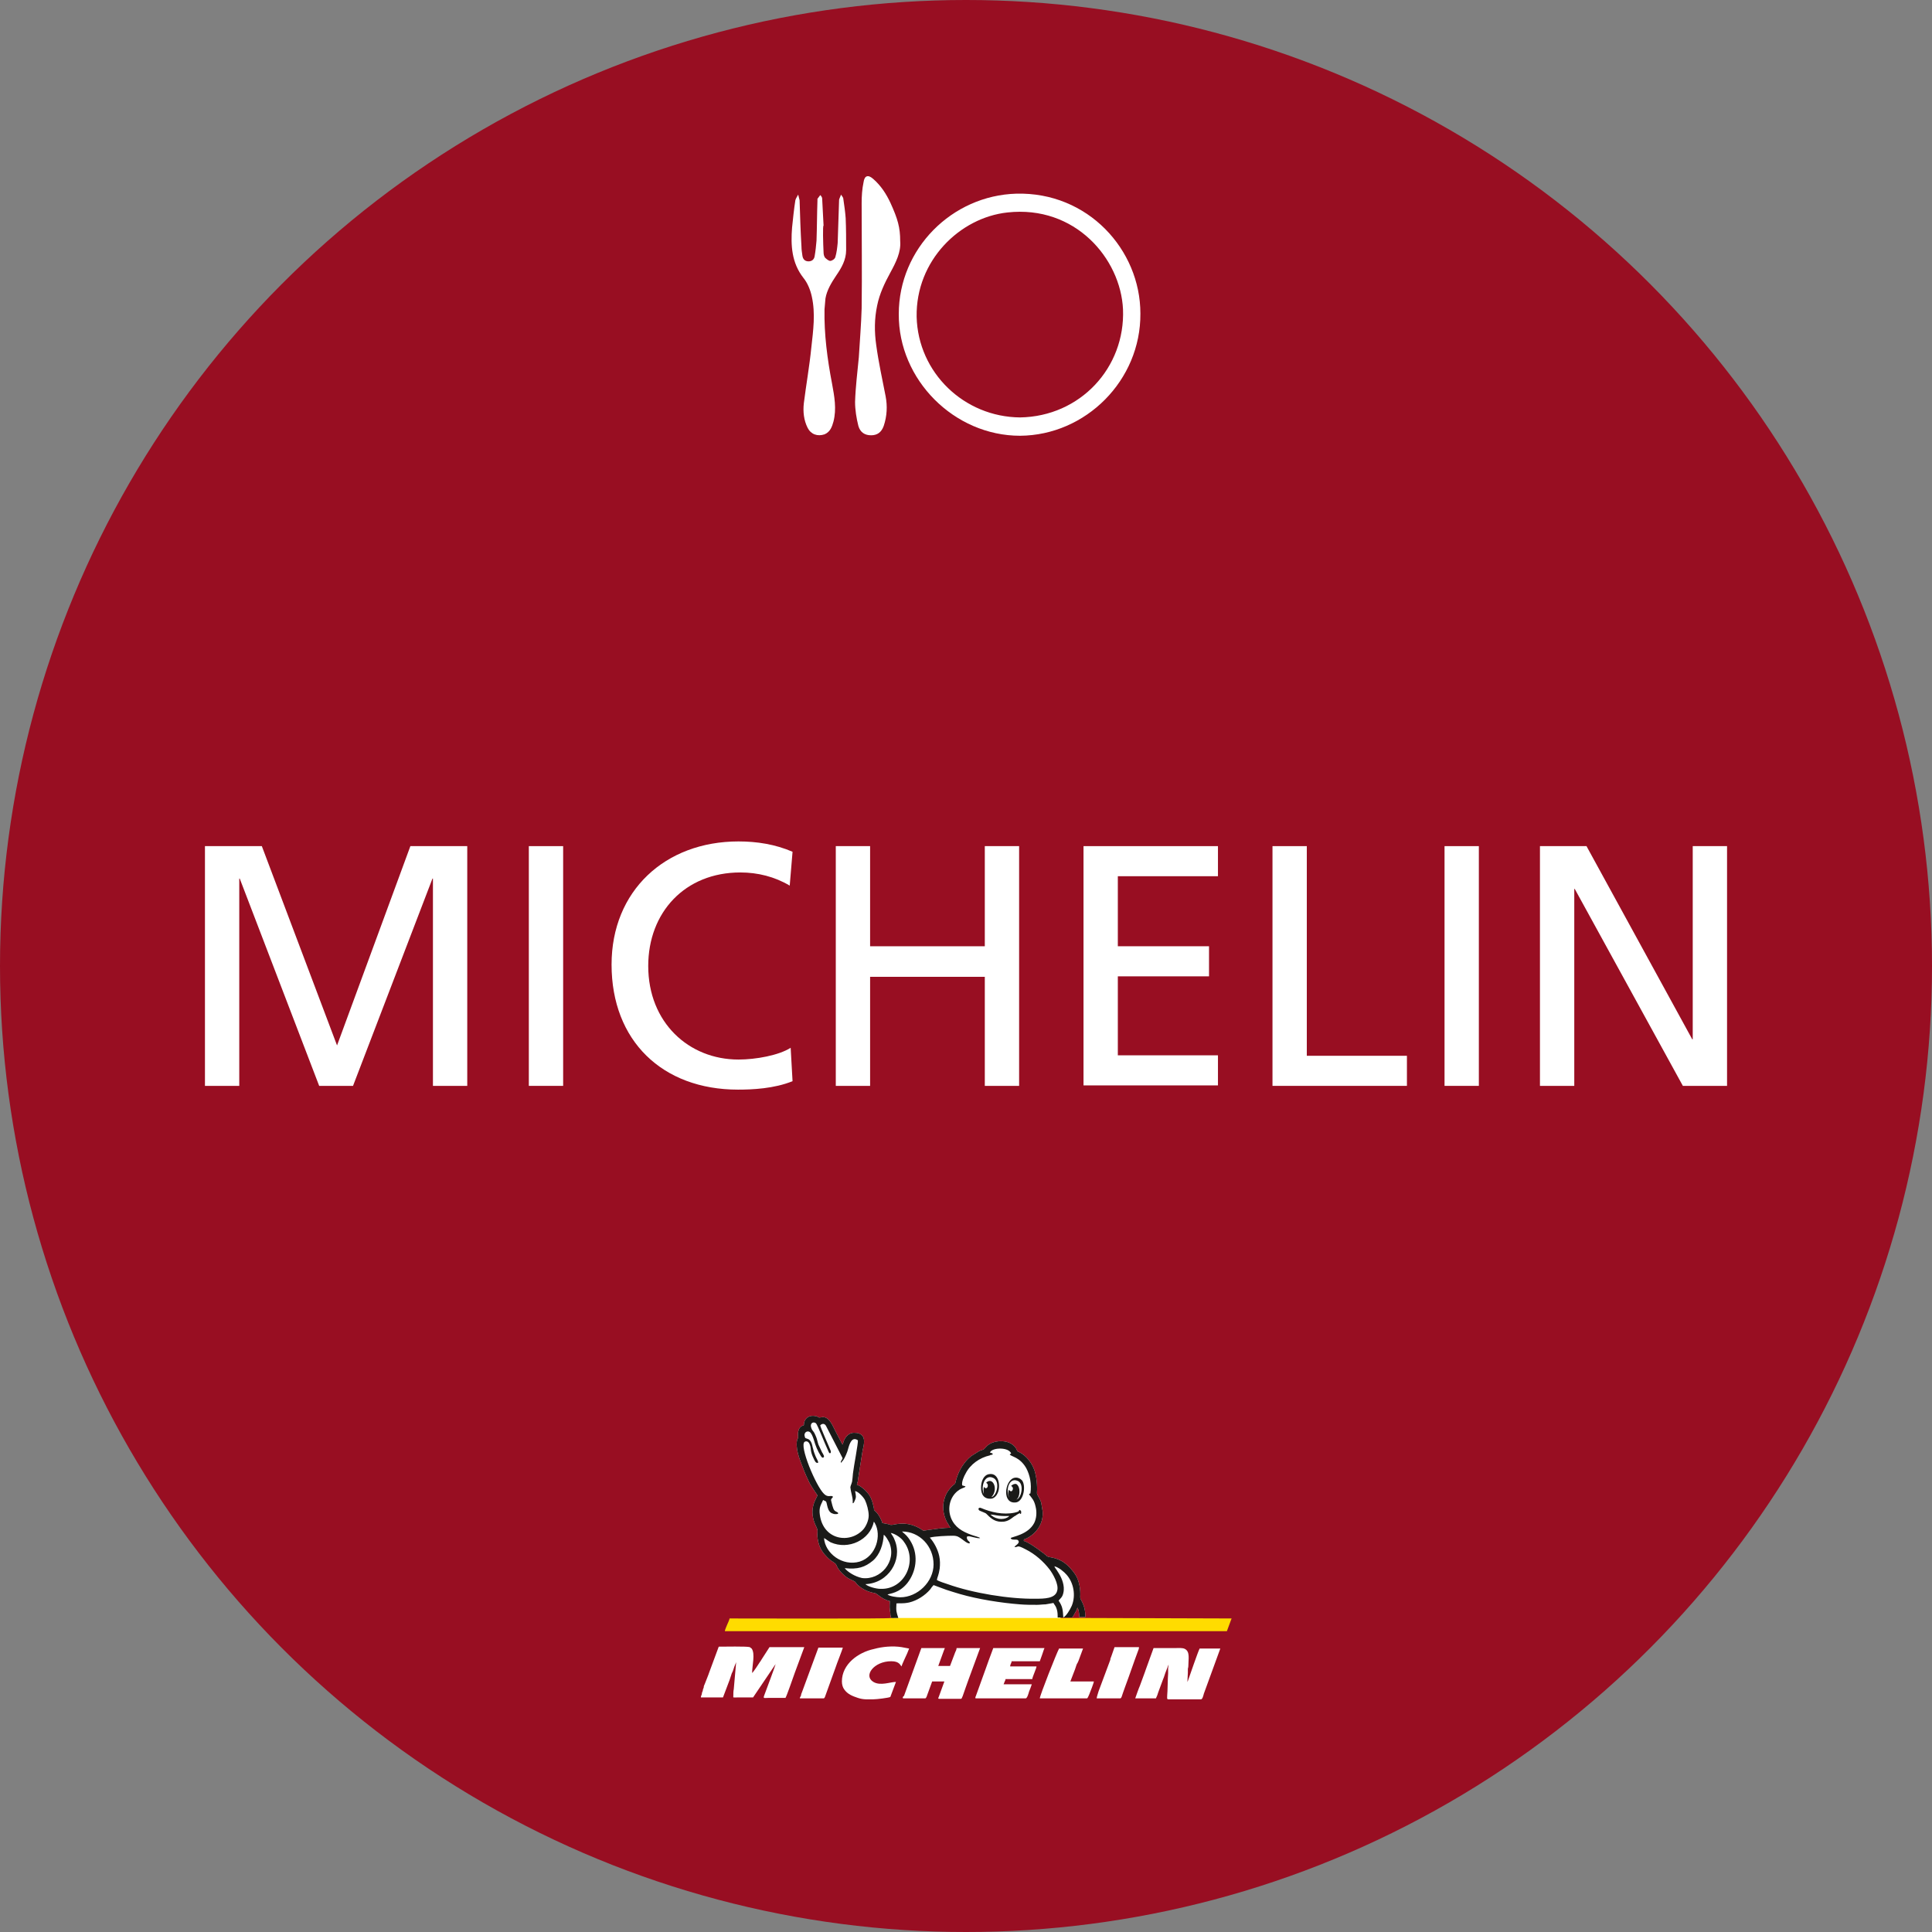 <?xml version="1.0" encoding="utf-8"?>
<!-- Generator: Adobe Illustrator 23.0.2, SVG Export Plug-In . SVG Version: 6.00 Build 0)  -->
<svg version="1.1" id="Layer_1" xmlns="http://www.w3.org/2000/svg" xmlns:xlink="http://www.w3.org/1999/xlink" x="0px" y="0px"
	 viewBox="0 0 411 411" style="enable-background:new 0 0 411 411;" xml:space="preserve">
<rect x="0" y="0" width="411" height="411" fill="#808080" stroke="none"/>
<style type="text/css">
	.st0{fill:#980E22;}
	.st1{fill-rule:evenodd;clip-rule:evenodd;fill:#FFFFFF;}
	.st2{fill:#FFFFFF;}
	.st3{fill-rule:evenodd;clip-rule:evenodd;fill:#FFDC00;}
	.st4{fill-rule:evenodd;clip-rule:evenodd;fill:#1A1A18;}
</style>
<circle class="st0" cx="205.5" cy="205.5" r="205.5"/>
<polygon class="st1" points="190.4,345.1 189.6,340.2 198.9,334.8 225.6,339.8 225.6,345.1 "/>
<path class="st1" d="M189.6,344.2l1.5,0c-0.4-1.3-0.5-1.4-0.4-3.1c0.8-0.1,1.2,0.1,2.7-0.2c1.7-0.4,3.4-1.5,4.5-2.8
	c0.2-0.3,0.4-0.6,0.7-0.9l2.7,1c0.9,0.3,1.9,0.6,2.9,0.9c3.8,1.1,8.8,1.9,12.8,2.2c1.2,0.1,2.4,0.1,3.6,0.1c0.6,0,1.2-0.1,1.8-0.1
	c0.5-0.1,1.3-0.2,1.7-0.3c0.2,0.4,0.5,0.6,0.7,1.3c0.2,0.6,0.2,1.2,0.2,1.8l3.1,0c0.2-0.3,0.4-0.6,0.6-1c0.2-0.3,0.4-0.7,0.5-1.1
	c0.3,0.4,0.4,1.4,0.4,2l1.3,0c0-1.5-0.3-2.5-0.9-3.6c-0.1-0.2-0.2-0.3-0.2-0.7c0.1-1.5-0.2-3.3-0.9-4.5c-0.4-0.7-1-1.4-1.6-2
	c0,0-0.1-0.1-0.1-0.1c-2-1.9-3.9-1.7-4.4-2c-0.1,0-0.2-0.2-0.2-0.2l-0.3-0.2c-0.2-0.2-0.3-0.3-0.5-0.4c-1-0.8-3-2.2-4-2.5
	c0-0.1,0-0.1,0-0.2c0.1-0.2,0.2-0.2,0.5-0.3c1.1-0.5,2.1-1.4,2.7-2.4c0.6-1,0.9-2.1,0.8-3.4c-0.1-0.6-0.2-1.2-0.3-1.8
	c-0.3-1.1-1-1.7-0.9-2.2c0.1-1.5-0.1-3.3-0.5-4.6c-0.5-1.6-1.8-3.3-3.3-4c-0.4-0.2-0.4-0.1-0.5-0.5c-1-2.1-4.1-2.2-5.8-1.2
	c-0.5,0.3-0.7,0.6-1.1,1c-0.3,0.3-0.8,0.3-1.1,0.5l-1.6,1c-0.8,0.6-1.4,1.3-2,2.2c-0.6,0.9-1,1.9-1.3,2.9c-0.3,1.1,0,0.6-0.8,1.3
	c-0.7,0.7-1.3,1.5-1.6,2.5c-0.6,1.6-0.4,3.5,0.4,5.1l0.6,1c0.1,0.1,0.1,0.2,0.2,0.3c-1.4,0-3.5,0.3-4.9,0.5
	c-1.4,0.2-0.5,0.2-1.9-0.5c-0.2-0.1-0.2-0.1-0.4-0.2c-2.8-1.3-5-0.3-5.5-0.4c-0.6-0.2-1.2-0.3-1.8-0.4c0-0.2-0.4-1-0.5-1.2
	c-0.3-0.5-0.6-1-1.1-1.4c-0.3-0.3-0.1-0.2-0.2-0.6c-0.3-1.4-0.6-2.5-1.6-3.5c-0.3-0.4-1.5-1.4-2-1.4c0-0.4,0.2-0.6,0.2-1l1-6.3
	c0.2-0.9,0.6-2.3,0-3.1c-0.4-0.5-0.9-0.7-1.8-0.7c-1.4,0-2.2,1.3-2.4,2.5c-0.2-0.1-0.3-0.4-0.4-0.6l-1.1-2.1
	c-0.6-1.1-1.4-3.5-3.1-3.1c-0.9,0.2-0.3-0.2-1.6-0.3c-1.3-0.1-2.1,0.8-2.1,2c-1.6,0.4-1.2,2.4-1.2,2.6c-0.1,0.3-0.3,0.6-0.3,1
	c-0.2,2,0.9,4.3,1.6,6.2c0.3,0.7,0.5,1.2,0.8,1.8c0.5,1.2,1.3,2.2,2,3.3c-0.1,0.6-2.2,2.9-0.2,6.8c0.5,1-0.1,1.2,0.4,3.2
	c0.3,1.3,1,2.3,1.9,3.2c1.2,1.2,1.7,1,2,1.8c0.4,0.9,1,1.5,1.7,2.1c1,0.9,2,1,2.3,1.4l0.3,0.4c0.1,0.1,0,0,0.1,0.1c0,0,0,0,0,0
	c1.8,1.7,3.6,1.7,4,1.9c0,0,0.3,0.3,0.4,0.3c0.7,0.6,1.6,1.1,2.5,1.3c0,0.6-0.1,1.1,0,1.8c0,0.3,0.1,0.5,0.1,0.8
	C189.4,343.7,189.5,343.9,189.6,344.2z"/>
<g>
	<g>
		<path class="st2" d="M43.6,180h12.1l16,42.4L87.3,180h12.1v51h-7.3v-44.1H92L75.1,231h-7.2L51,186.9h-0.1V231h-7.3
			C43.6,231,43.6,180,43.6,180z"/>
		<path class="st2" d="M112.5,180h7.3v51h-7.3V180z"/>
		<path class="st2" d="M168,188.4c-3.2-1.9-6.8-2.8-10.5-2.8c-11.8,0-19.6,8.5-19.6,19.9c0,12,8.6,19.9,19.2,19.9
			c3.7,0,8.6-0.9,11.1-2.5l0.4,7.1c-3.9,1.6-8.6,1.8-11.6,1.8c-16.1,0-26.9-10.4-26.9-26.6c0-15.7,11.4-26.2,27-26.2
			c3.9,0,7.8,0.6,11.5,2.2L168,188.4z"/>
		<path class="st2" d="M177.8,180h7.3v21.3h24.4V180h7.3v51h-7.3v-23.2h-24.4V231h-7.3V180z"/>
		<path class="st2" d="M230.5,180h28.6v6.4h-21.3v14.9h19.4v6.4h-19.4v16.8h21.3v6.4h-28.6V180z"/>
		<path class="st2" d="M270.7,180h7.3v44.6h21.3v6.4h-28.6L270.7,180L270.7,180z"/>
		<path class="st2" d="M307.3,180h7.3v51h-7.3V180z"/>
		<path class="st2" d="M327.6,180h9.9l22.5,41.1h0.1V180h7.3v51H358l-23-41.9h-0.1V231h-7.3V180z"/>
	</g>
</g>
<g>
	<path class="st2" d="M191.2,66.8c0-13.9,11.3-25.2,25-25.6c15.2-0.4,26.4,11.9,26.4,25.5c0.1,14.2-11.6,25.9-25.6,26
		C203,92.7,191.1,80.8,191.2,66.8z M217,88.8c12.8-0.2,22.4-10.6,21.9-23c-0.5-10.8-10.2-22.2-24.6-20.6
		c-10.1,1.1-19.5,10.2-19.3,22.2C195.3,79.3,205.1,88.7,217,88.8z"/>
	<path class="st2" d="M191.5,51.3c0.2,2.3-0.9,4.5-2.1,6.7c-1.2,2.2-2.3,4.5-2.8,7c-0.6,2.8-0.6,5.6-0.2,8.4c0.5,3.7,1.3,7.3,2,10.9
		c0.4,2.1,0.3,4.2-0.4,6.3c-0.5,1.4-1.4,2-2.7,2s-2.3-0.6-2.7-2c-0.4-1.6-0.7-3.4-0.7-5.1c0.1-3.2,0.5-6.3,0.8-9.5
		c0.2-3.4,0.5-6.9,0.6-10.4c0.1-7.5,0-14.9,0-22.4c0-1.5,0.1-3,0.4-4.4c0.2-1.5,1-1.7,2.1-0.7c1.6,1.4,2.7,3.1,3.6,5
		C191,46.6,191.5,48.4,191.5,51.3z"/>
	<path class="st2" d="M175.2,53.7c0,0.4,0.1,0.8,0.3,1.1c0.3,0.3,0.8,0.7,1.1,0.7c0.4,0,1-0.4,1.1-0.8c0.3-1,0.4-2,0.5-3
		c0.1-3,0.2-6.1,0.3-9.1v-0.1c0.1-0.4,0.3-0.7,0.4-1.1c0.2,0.3,0.5,0.6,0.5,0.9c0.2,1.4,0.4,2.7,0.5,4.1c0.1,2.3,0.1,4.5,0.1,6.8
		c0,2.1-1,3.8-2.1,5.4c-1,1.5-2,3.1-2.3,4.9c-0.1,0.8-0.1,1.5-0.2,2.3c-0.1,5.3,0.6,10.6,1.6,15.8c0.5,2.7,1,5.4,0.3,8.1
		c-0.3,1.1-0.7,2.2-1.9,2.7c-1.5,0.5-2.9,0-3.6-1.4c-0.8-1.6-1-3.4-0.8-5.2c0.5-4,1.2-7.9,1.6-11.9c0.4-3.6,0.9-7.2,0.1-10.8
		c-0.3-1.4-0.9-2.9-1.8-4c-2.5-3.2-2.7-6.9-2.4-10.7c0.2-1.9,0.4-3.9,0.7-5.8c0.1-0.4,0.4-0.8,0.6-1.2c0.1,0.4,0.2,0.8,0.3,1.2
		c0.1,3.3,0.2,6.6,0.4,9.9c0,0.6,0.1,1.2,0.2,1.9c0.1,0.7,0.5,1.2,1.3,1.2c0.7,0,1.2-0.4,1.3-1.1c0.2-1.1,0.3-2.2,0.4-3.3
		c0.1-2.8,0.1-5.7,0.2-8.5c0-0.1,0-0.3,0-0.4c0.2-0.3,0.4-0.5,0.6-0.8c0.2,0.2,0.4,0.5,0.4,0.7c0.1,1.9,0.2,3.9,0.3,5.8
		C175,47.9,175.1,51.8,175.2,53.7z"/>
</g>
<g>
	<path class="st3" d="M230.8,344.2l-1.3,0l-1.6,0l-3.1,0l-33.7,0l-1.5,0c-0.4,0.2-31.1,0.1-34.4,0.1c0,0.2-0.4,1.1-0.5,1.3
		c-0.1,0.3-0.5,1.1-0.5,1.4H261l1-2.7L230.8,344.2z"/>
	<path class="st1" d="M165,354 M165,354c-0.1,0.5-2,5.5-2.4,6.6c-0.3,0.8-0.1,0.6,0.9,0.6c1.2,0,2.4,0,3.6,0c0.3-0.5,1.6-4.3,2-5.4
		l2-5.4h-7.4l-0.9,1.4c-0.3,0.5-0.6,0.9-0.9,1.4c-0.1,0.2-0.1,0.2-0.2,0.3c-0.3,0.5-1.5,2.3-1.7,2.4c0-1.6,0.7-4.1-0.1-5.2
		c0,0,0,0,0,0l-0.4-0.3c-0.6-0.2-5.5-0.1-6.6-0.1l-2,5.4c-0.3,0.9-0.7,1.8-1,2.6c-0.1,0.2-0.2,0.4-0.2,0.7c-0.1,0.3-0.2,0.4-0.2,0.7
		c-0.1,0.2-0.2,0.4-0.2,0.7c-0.1,0.3-0.2,0.4-0.2,0.7h4.7l1.4-3.7c0.1-0.3,0.2-0.6,0.3-0.9c0.1-0.4,0.2-0.6,0.4-1
		c0.1-0.3,0.2-0.6,0.3-0.9l0.4-1l-0.5,5.7c-0.1,0.5-0.1,1-0.1,1.5c0,0.4-0.2,0.3,1.1,0.3c1,0,2.1,0,3.1,0L165,354z"/>
	<path class="st1" d="M241.5,361.3h4.4c0.2-0.4,0.4-0.9,0.5-1.3l1-2.7c0.1-0.2,0.1-0.3,0.2-0.5c0.1-0.3,0.2-0.6,0.3-0.9l0.7-1.8
		c0,0.4-0.1,0.5-0.1,0.9c0,0.3,0,0.7,0,1c-0.1,1.2-0.1,3.8-0.2,4.7c0,0.3-0.1,0.8,0.2,0.8h7c0.3,0,0.5-0.8,0.6-1.2l3.5-9.6h-4.4
		c-0.4,0.8-2,5.5-2.5,6.9c-0.1,0.1,0,0.1-0.1,0.2l0.1-2c0-0.2,0-0.5,0-0.7c0-0.3,0.1-0.3,0.1-0.7c0-1.4,0.4-3-0.7-3.6
		c-0.5-0.3-1.4-0.2-2.1-0.2c-1.5,0-3,0-4.6,0l-1.7,4.7c0,0.1-0.1,0.2-0.1,0.3l-1.1,3C242.3,359,241.6,361,241.5,361.3z"/>
	<path class="st1" d="M192.2,361.3h4.6c0.2,0,0.2-0.2,0.3-0.3l1.2-3.3h2.6l-1.2,3.3c-0.1,0.2-0.2,0.4,0.1,0.4h4.6
		c0.2,0,0.2-0.2,0.4-0.6l0.7-2c0.2-0.5,0.3-0.9,0.5-1.4l2.5-6.8h-5c0,0.3-0.2,0.7-0.3,0.9l-1.1,2.9h-2.5l1.2-3.3
		c0.1-0.2,0.1-0.3,0.2-0.5h-5l-3.7,10.2C192.1,360.8,191.9,361.3,192.2,361.3z"/>
	<path class="st1" d="M207.6,361.3h10.6c0.3,0,0.6-1,0.7-1.4c0.2-0.5,0.4-1,0.6-1.6h-6c0.1-0.2,0.1-0.3,0.2-0.5
		c0.1-0.3,0.2-0.3,0.2-0.6h5.7c0-0.4,0.9-2.3,0.9-2.7h-5.6c0-0.5,0.3-0.7,0.3-1.1h6l0.5-1.4c0.2-0.5,0.3-1,0.5-1.4h-10.9l-1,2.7
		c-0.2,0.5-0.3,0.9-0.5,1.4l-2.2,6.1C207.5,361,207.4,361.3,207.6,361.3z"/>
	<path class="st1" d="M179.1,357.7c0,0.7,0.2,1.3,0.5,1.7c0.7,1,1.7,1.4,2.9,1.8c1.2,0.4,2.1,0.3,3.3,0.3c0.7,0,3.2-0.3,3.6-0.5
		c0.1-0.2,0.2-0.6,0.3-0.8l0.9-2.4c-1.2,0-3.3,0.9-4.8,0c-2.2-1.3,0.1-4.4,3.8-4.4c1.8,0,1.9,0.9,2.2,1.1c0-0.3,1-2.3,1.2-2.8
		c0.1-0.3,0.3-0.7,0.4-1l-1.6-0.3c-1.9-0.3-4.1-0.1-5.9,0.4C182.6,351.5,179.1,354,179.1,357.7z"/>
	<path class="st1" d="M221.2,361.3h10c0.2,0,0.3-0.4,0.5-0.8c0.2-0.5,1-2.5,1-2.8h-5l1-2.6c0.1-0.3,0.2-0.6,0.3-0.9
		c0.1-0.2,0.1-0.3,0.2-0.4c0.1-0.1,0.1-0.3,0.2-0.4l1-2.7h-5.1C224.8,351.6,221.2,360.7,221.2,361.3z"/>
	<path class="st1" d="M170.3,361.3h4.9c0.2,0,0.3-0.3,0.4-0.6l2.2-6.1c0.1-0.4,1.5-3.9,1.5-4.1h-5.2l-3.5,9.5
		c-0.1,0.2-0.2,0.5-0.2,0.7C170.2,361.1,170,361.3,170.3,361.3z"/>
	<path class="st1" d="M233.3,361.3h5c0.3,0,0.4-0.7,0.6-1.2c0.2-0.5,0.3-0.9,0.5-1.4c0.9-2.4,1.8-5.1,2.7-7.5
		c0.1-0.2,0.2-0.5,0.2-0.8h-5.2l-0.7,2c-0.1,0.3-0.2,0.4-0.2,0.7l-2.5,6.7C233.6,360.2,233.3,361,233.3,361.3z"/>
	<g>
		<path class="st4" d="M224.3,333.2c0.9,0.2,2.1,1.2,2.6,1.8c1.5,1.7,2,4.4,1.1,6.6c-0.4,0.9-1.2,2.2-1.8,2.5
			c-0.1-1.8-0.2-2.4-1-3.6c0.4-0.5,0.8-0.7,1-1.6c0.2-0.8,0.1-1.6-0.1-2.3c-0.2-0.7-0.5-1.3-0.8-1.8c-0.2-0.3-0.3-0.5-0.5-0.8
			C224.6,333.7,224.4,333.5,224.3,333.2L224.3,333.2z M179.7,333.6c2.8,0.3,4.3-0.2,6-1.6c1.5-1.3,2.2-3.5,2.3-5.5
			c0.4,0.2,0.9,1.1,1.2,1.7c1.6,4-1.9,8-5.8,7.5C181.9,335.4,180.3,334.4,179.7,333.6L179.7,333.6z M175.3,327.2
			c0.2,3.2,3.9,6.1,7.6,5c3.5-1.1,4.7-5.6,3.2-8.2l-0.2-0.3c-0.8,3.9-5.4,6.1-9.2,4.4C176,327.7,175.7,327.4,175.3,327.2
			L175.3,327.2z M189.5,326.1c0.3,0.6,0.5,0.6,0.9,1.7c1.6,4.1-1.4,9-6.3,9.2c0.5,0.5,2.2,1,3.2,1c5.2,0.2,8-6,5-10
			C191.8,327.2,190.5,326.3,189.5,326.1L189.5,326.1z M191.9,325.8c0.2,0.3,1.1,0.7,2,2.4c1.5,2.8,1,6.2-0.9,8.6
			c-1.7,2.1-3.7,2.2-4.2,2.4c0.5,0.4,2,0.6,2.7,0.6c3.7,0,7.1-3.3,7.1-7C198.6,328.9,195.6,325.8,191.9,325.8L191.9,325.8z
			 M210.6,309c0.3,0.2,0.4,0,0.6,0.3c-0.1,0.2,0,0.1-0.3,0.2c-0.1,0-0.2,0-0.3,0.1c-2.2,0.5-4.2,1.9-5.2,3.9
			c-0.3,0.5-0.9,1.8-0.7,2.5l0.7,0.2c-0.2,0.4-0.7,0.2-1.7,1c-1.6,1.3-2.2,3.6-1.4,5.7c0.8,2,2.4,2.9,4.3,3.6
			c0.5,0.2,1.8,0.5,1.9,0.7c-0.4,0.1-1-0.1-1.5-0.2c-0.5-0.1-0.9-0.3-1.3-0.1c-0.1,0.4,0.1,0.6,0.2,0.8c0.2,0.2,0.4,0.3,0.4,0.5
			l0,0.1c-0.4,0.2-1.4-0.7-1.7-0.9c-0.6-0.4-0.9-0.7-1.9-0.7c-1.1,0-3.9,0.1-4.9,0.4c0.9,1,1.7,2.5,2,3.9c0.2,0.9,0.2,1.8,0.1,2.7
			c-0.2,1.4-0.5,1.8-0.6,2.4c0.4,0.3,1.7,0.7,2.3,0.9c5.3,1.9,13.2,3.2,18.7,3.1c1.8,0,4.2,0,4.6-1.7c0.4-1.4-1-3.7-1.6-4.5
			c-1.3-1.7-3.1-3.3-5.1-4.3c-2.1-1.1-1.4-0.4-2.4-0.5c0.1-0.3,1.3-0.8,0.8-1.4c-0.3-0.4-1.4,0.1-1.6-0.5c0.3-0.3,3.7-0.7,5-3.2
			c0.5-1,0.6-2.3,0.3-3.5c-0.3-1.4-0.8-1.8-1.4-2.6c0.2-0.2,0-0.1,0.3-0.2c0.3-2-0.1-3.9-0.9-5.4c-1.4-2.4-3.2-2.4-3.5-2.9
			c0.2-0.2,0.1,0,0.3-0.2C214.6,307.8,211,307.9,210.6,309L210.6,309z M171.3,305.9c0.3,0.2,0.8,0.1,1.2,0.8c0.3,0.5,0.3,1,0.5,1.6
			c0.1,0.5,0.3,1,0.5,1.5c0.2,0.5,0.7,1.2,0.5,1.4c-0.5,0.1-0.7-0.5-0.9-0.9c-0.8-1.6-0.5-2.1-0.8-2.9c-0.1-0.4-0.5-1-1.1-0.7
			c-1.3,0.7,2.4,9.5,4.1,11.1c0.8,0.8,1.4,0.3,1.8,0.5c0.3,0.3-0.4,0.4-0.3,0.9c0.1,0.4,0.4,1.8,0.7,2.1c0.4,0.4,0.7,0.3,0.8,0.6
			c0,0.1,0,0.2-0.5,0.2c-0.2,0-0.4,0-0.6-0.1c-1.3-0.3-1.2-2.3-1.5-2.6l-0.6-0.3c-0.5,1.1-0.9,1.6-0.7,3.1c0.7,5.5,6.5,6.3,9.3,3.1
			c0.5-0.6,1.1-1.8,1.1-2.9c0-1-0.4-2.5-0.8-3.3c-0.3-0.6-1.4-1.8-2.1-1.9c0.2,1,0.3,1.3-0.1,2.1c-0.2,0.5-0.2,0.4-0.4,0.5
			c0-0.9,0-0.9-0.2-1.8c-0.1-0.3-0.3-1.4-0.3-1.6c0-0.3,0.4-1,0.4-1.5c0.1-0.6,0.1-1.2,0.2-1.8c0.1-1,1.1-6.2,1-6.7
			c-1.3-0.9-1.8,0.8-2.1,1.9c-0.1,0.5-0.7,1.9-1,2.3l-0.5,0.6c-0.2-0.4,0.5-0.8,0.3-1.1l-3.5-6.8c-0.3-0.5-0.8-0.5-1.2-0.1
			c-0.1,0.2,1.9,4.6,2.2,5.4c0.2,0.5-0.2,0.8-0.4,0.3c-0.1-0.2-0.3-0.7-0.4-0.9c-0.3-0.6-2-4.9-2.3-5.2c-0.6-0.5-1.4,0-1,1
			c0.3,0.8,0.4,0.4,0.9,1.6c0.3,0.6,0.4,1.3,0.6,1.9c0.3,0.6,0.5,1.1,0.8,1.7c0.1,0.1,0.4,0.7,0.4,0.8c0,0.2-0.3,0.6-0.7-0.1
			c-0.7-1.1-1.1-2.1-1.5-3.5c-0.2-0.6-0.5-1.4-0.9-1.6c-0.4-0.2-0.8,0-0.9,0.2C171,305.2,171.2,305.6,171.3,305.9L171.3,305.9z
			 M189.6,344.2l1.5,0c-0.4-1.3-0.5-1.4-0.4-3.1c0.8-0.1,1.2,0.1,2.7-0.2c1.7-0.4,3.4-1.5,4.5-2.8c0.2-0.3,0.4-0.6,0.7-0.9l2.7,1
			c0.9,0.3,1.9,0.6,2.9,0.9c3.8,1.1,8.8,1.9,12.8,2.2c1.2,0.1,2.4,0.1,3.6,0.1c0.6,0,1.2-0.1,1.8-0.1c0.5-0.1,1.3-0.2,1.7-0.3
			c0.2,0.4,0.5,0.6,0.7,1.3c0.2,0.6,0.2,1.2,0.2,1.8l3.1,0c0.2-0.3,0.4-0.6,0.6-1c0.2-0.3,0.4-0.7,0.5-1.1c0.3,0.4,0.4,1.4,0.4,2
			l1.3,0c0-1.5-0.3-2.5-0.9-3.6c-0.1-0.2-0.2-0.3-0.2-0.7c0.1-1.5-0.2-3.3-0.9-4.5c-0.4-0.7-1-1.4-1.6-2c0,0-0.1-0.1-0.1-0.1
			c-2-1.9-3.9-1.7-4.4-2c-0.1,0-0.2-0.2-0.2-0.2l-0.3-0.2c-0.2-0.2-0.3-0.3-0.5-0.4c-1-0.8-3-2.2-4-2.5c0-0.1,0-0.1,0-0.2
			c0.1-0.2,0.2-0.2,0.5-0.3c1.1-0.5,2.1-1.4,2.7-2.4c0.6-1,0.9-2.1,0.8-3.4c-0.1-0.6-0.2-1.2-0.3-1.8c-0.3-1.1-1-1.7-0.9-2.2
			c0.1-1.5-0.1-3.3-0.5-4.6c-0.5-1.6-1.8-3.3-3.3-4c-0.4-0.2-0.4-0.1-0.5-0.5c-1-2.1-4.1-2.2-5.8-1.2c-0.5,0.3-0.7,0.6-1.1,1
			c-0.3,0.3-0.8,0.3-1.1,0.5l-1.6,1c-0.8,0.6-1.4,1.3-2,2.2c-0.6,0.9-1,1.9-1.3,2.9c-0.3,1.1,0,0.6-0.8,1.3
			c-0.7,0.7-1.3,1.5-1.6,2.5c-0.6,1.6-0.4,3.5,0.4,5.1l0.6,1c0.1,0.1,0.1,0.2,0.2,0.3c-1.4,0-3.5,0.3-4.9,0.5
			c-1.4,0.2-0.5,0.2-1.9-0.5c-0.2-0.1-0.2-0.1-0.4-0.2c-2.8-1.3-5-0.3-5.5-0.4c-0.6-0.2-1.2-0.3-1.8-0.4c0-0.2-0.4-1-0.5-1.2
			c-0.3-0.5-0.6-1-1.1-1.4c-0.3-0.3-0.1-0.2-0.2-0.6c-0.3-1.4-0.6-2.5-1.6-3.5c-0.3-0.4-1.5-1.4-2-1.4c0-0.4,0.2-0.6,0.2-1l1-6.3
			c0.2-0.9,0.6-2.3,0-3.1c-0.4-0.5-0.9-0.7-1.8-0.7c-1.4,0-2.2,1.3-2.4,2.5c-0.2-0.1-0.3-0.4-0.4-0.6l-1.1-2.1
			c-0.6-1.1-1.4-3.5-3.1-3.1c-0.9,0.2-0.3-0.2-1.6-0.3c-1.3-0.1-2.1,0.8-2.1,2c-1.6,0.4-1.2,2.4-1.2,2.6c-0.1,0.3-0.3,0.6-0.3,1
			c-0.2,2,0.9,4.3,1.6,6.2c0.3,0.7,0.5,1.2,0.8,1.8c0.5,1.2,1.3,2.2,2,3.3c-0.1,0.6-2.2,2.9-0.2,6.8c0.5,1-0.1,1.2,0.4,3.2
			c0.3,1.3,1,2.3,1.9,3.2c1.2,1.2,1.7,1,2,1.8c0.4,0.9,1,1.5,1.7,2.1c1,0.9,2,1,2.3,1.4l0.3,0.4c0.1,0.1,0,0,0.1,0.1c0,0,0,0,0,0
			c1.8,1.7,3.6,1.7,4,1.9c0,0,0.3,0.3,0.4,0.3c0.7,0.6,1.6,1.1,2.5,1.3c0,0.6-0.1,1.1,0,1.8c0,0.3,0.1,0.5,0.1,0.8
			C189.4,343.7,189.5,343.9,189.6,344.2z"/>
		<path class="st4" d="M209.3,317.8c-0.7-1.4,0.1-4.3,2-3.4c1.5,0.7,0.8,3.8-0.4,4.1c0.2-0.3,0.4-0.4,0.6-1c0.5-1.5-0.5-3.2-1.7-2.1
			c0.1,0.2,0.3,0.2,0.3,0.4c0.2,0.5-0.3,1.2-0.8,0.5C209.2,317,209.2,317.2,209.3,317.8L209.3,317.8z M210.4,313.6
			c-1.2,0.2-1.7,1.6-1.7,2.9c0,1.5,0.7,2.5,2.3,2.3c0.5-0.1,1-0.6,1.2-1.1C212.9,316.4,212.6,313.2,210.4,313.6z"/>
		<path class="st4" d="M215.1,316.1C215.1,316.1,215.2,316.1,215.1,316.1c0,0,0.6,0.3,0.3,0.9c-0.3,0.6-0.8-0.1-0.8-0.1
			c-0.2,0.8-0.1,1.1,0.1,1.7c-0.8-1.5-0.1-4.3,1.7-3.6c1.6,0.5,0.9,3.8-0.2,4c0.8-0.4,1-2.7,0-3.3
			C215.8,315.6,215.4,315.8,215.1,316.1L215.1,316.1z M215.7,314.4c-2,0.6-2.6,5.7,0.5,5.2c1.6-0.3,2.1-3.6,1.2-4.7
			C217,314.5,216.4,314.2,215.7,314.4z"/>
		<path class="st4" d="M214.5,322.7c-0.6,0.4-1.3,0.5-2,0.4c-1-0.2-1.3-0.5-1.8-0.9c0.9,0,1.5,0.4,4,0.3L214.5,322.7L214.5,322.7z
			 M216.9,321.9c0.2,0.1,0.2,0.3,0.3,0.1c0.1-0.2,0-0.5,0-0.6l-0.3-0.2c-0.3,0.2,0.2,0.3-1.1,0.6c-2.4,0.5-5-0.1-7.1-1
			c-0.5-0.2-0.7,0.2-0.4,0.5c0.1,0.1,0.7,0.3,0.9,0.4c0.5,0.2,0.5,0.2,0.8,0.5c0.9,0.9,1.8,1.7,3.6,1.5c1.3-0.2,1.8-1,2.5-1.3
			C216.3,322.2,216.6,322.1,216.9,321.9z"/>
	</g>
</g>
</svg>
